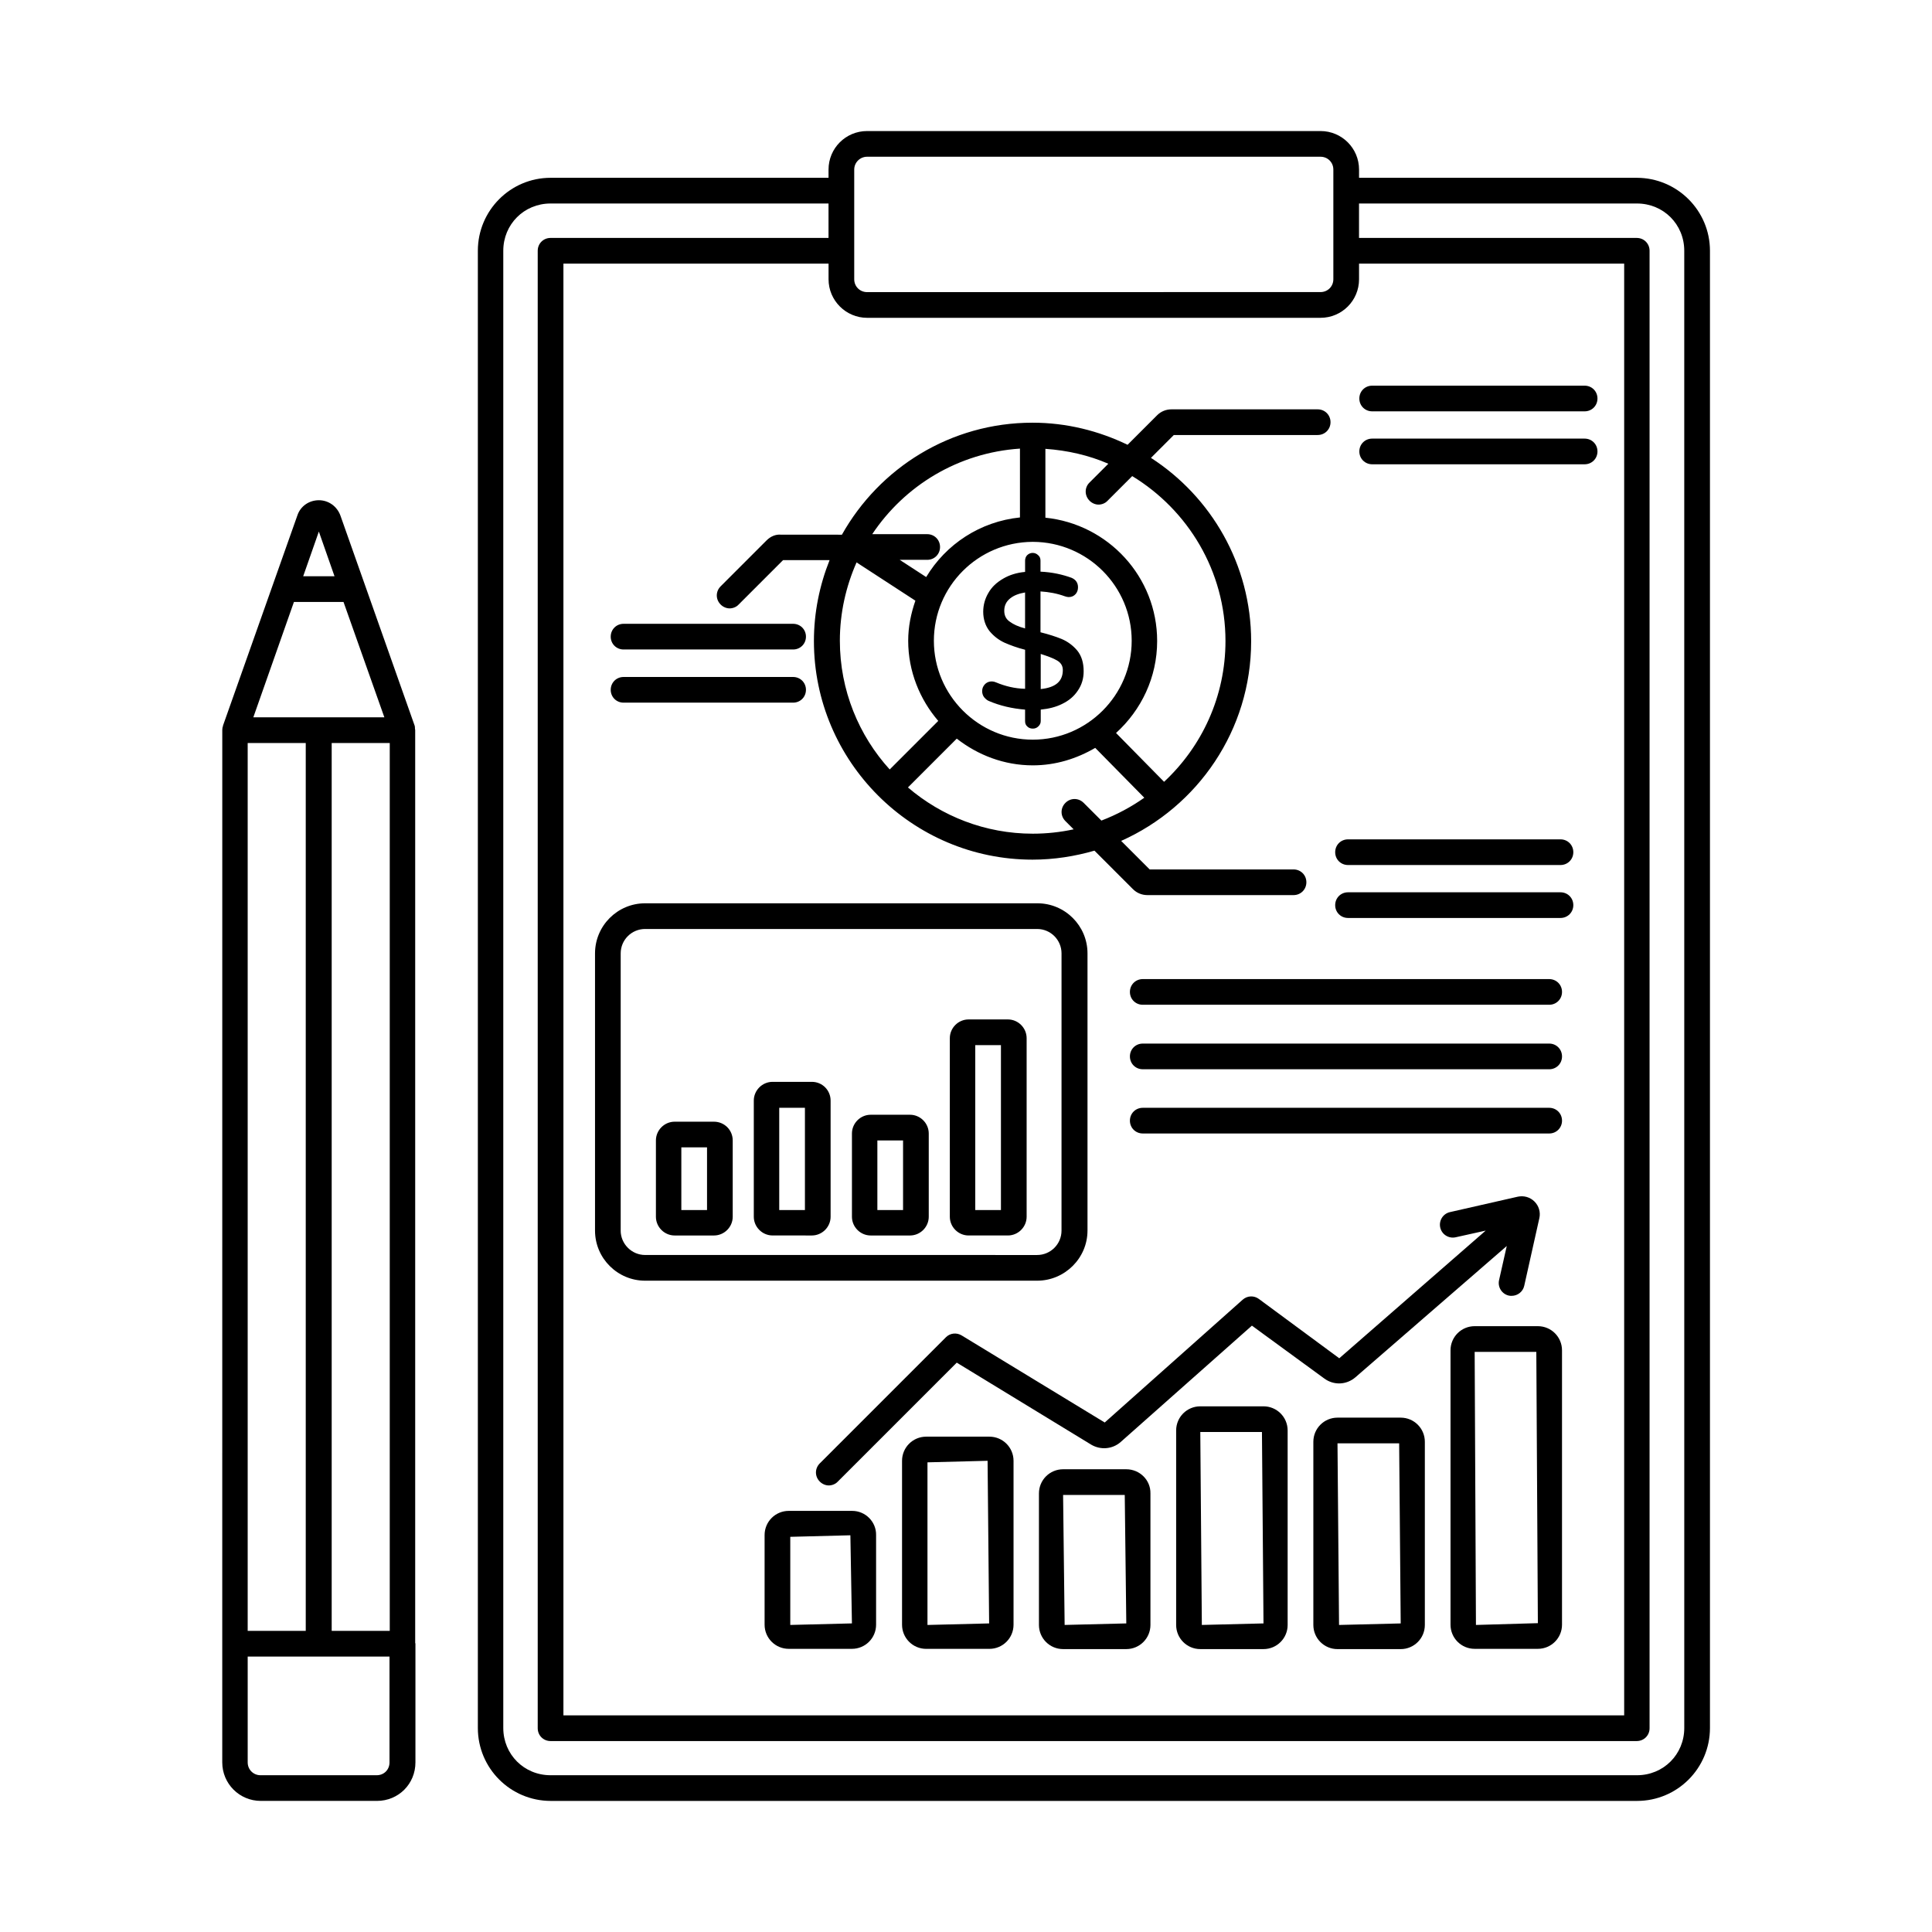 <?xml version="1.0" encoding="UTF-8"?>
<!-- Uploaded to: SVG Repo, www.svgrepo.com, Generator: SVG Repo Mixer Tools -->
<svg fill="#000000" width="800px" height="800px" version="1.1" viewBox="144 144 512 512" xmlns="http://www.w3.org/2000/svg">
 <g>
  <path d="m407.96 324.84c-1.09-0.477-2.246-0.273-2.996 0.543-0.477 0.543-0.68 1.09-0.68 1.77 0 0.543 0.137 1.09 0.477 1.566 0.34 0.41 0.75 0.816 1.227 1.02 2.996 1.293 6.262 2.043 9.668 2.316v2.996c0 0.613 0.137 1.09 0.613 1.496 0.34 0.34 0.816 0.543 1.43 0.543s1.09-0.203 1.496-0.613c0.41-0.41 0.613-0.816 0.613-1.43v-2.996c2.109-0.203 4.016-0.68 5.652-1.496 1.84-0.887 3.199-2.043 4.223-3.609 1.02-1.496 1.496-3.199 1.496-5.039 0-2.246-0.543-4.086-1.703-5.516-1.09-1.293-2.519-2.383-4.152-3.062-1.496-0.613-3.402-1.227-5.582-1.77v-10.824c2.246 0.137 4.426 0.543 6.469 1.293 0.41 0.137 0.75 0.203 1.02 0.203 0.75 0 1.363-0.273 1.84-0.816 0.41-0.477 0.613-1.09 0.613-1.77 0-1.227-0.613-2.043-1.703-2.519-2.449-0.887-5.176-1.496-8.238-1.633v-2.926c0-0.613-0.203-1.09-0.613-1.43-0.816-0.816-2.109-0.816-2.926 0-0.34 0.34-0.543 0.887-0.543 1.43v2.996c-2.246 0.203-4.152 0.816-5.785 1.77-1.77 1.02-3.062 2.246-3.949 3.812-0.887 1.496-1.363 3.199-1.363 4.969 0 2.043 0.613 3.812 1.703 5.176 1.09 1.293 2.383 2.316 4.016 3.062 1.43 0.613 3.199 1.293 5.379 1.84v10.348c-2.731-0.066-5.25-0.68-7.699-1.699zm11.777-7.559c1.906 0.613 3.402 1.156 4.426 1.77 1.02 0.613 1.496 1.43 1.496 2.519 0 2.996-1.906 4.629-5.856 5.039v-9.328zm-8.102-8.508c-1.02-0.68-1.496-1.633-1.496-2.926 0-1.363 0.543-2.449 1.566-3.269 1.02-0.816 2.316-1.293 3.949-1.566v9.531c-1.773-0.477-3.133-1.09-4.019-1.77z"/>
  <path d="m577.76 191.12h-73.598v-2.18c0-5.652-4.562-10.211-10.211-10.211h-120.17c-5.652 0-10.211 4.562-10.211 10.211v2.18h-73.664c-10.621 0-19.27 8.648-19.27 19.336v391.47c0 10.688 8.645 19.336 19.336 19.336h287.85c10.688 0 19.336-8.645 19.336-19.336v-391.47c0-10.688-8.715-19.336-19.402-19.336zm-203.98 37.105h120.17c5.652 0 10.211-4.562 10.211-10.211v-4.156h70.262v384.73h-281.11v-384.73h70.262v4.152c0 5.652 4.629 10.215 10.211 10.215zm0-42.688h120.17c1.906 0 3.402 1.496 3.402 3.402v5.516 0.066 15.93 0.066 7.488c0 1.906-1.496 3.402-3.402 3.402l-120.17 0.008c-1.906 0-3.402-1.496-3.402-3.402v-7.488-0.066-15.934-0.066-5.519c0-1.906 1.566-3.402 3.402-3.402zm216.57 416.39c0 7.012-5.516 12.527-12.527 12.527h-287.92c-7.012 0-12.527-5.516-12.527-12.527v-391.47c0-7.012 5.516-12.527 12.527-12.527h73.664v9.121l-73.664 0.004c-1.906 0-3.402 1.496-3.402 3.402v391.54c0 1.906 1.496 3.402 3.402 3.402h287.85c1.906 0 3.402-1.496 3.402-3.402v-391.54c0-1.906-1.496-3.402-3.402-3.402h-73.598v-9.125h73.664c7.012 0 12.527 5.516 12.527 12.527z"/>
  <path d="m406.2 524.73h-16.75c-3.539 0-6.398 2.859-6.398 6.398v43.438c0 3.539 2.859 6.398 6.398 6.398h16.75c3.539 0 6.398-2.859 6.398-6.398v-43.438c0-3.539-2.859-6.398-6.398-6.398zm-16.41 49.902v-43.098l15.93-0.41 0.41 43.098z"/>
  <path d="m369.84 544.4h-16.816c-3.539 0-6.398 2.859-6.398 6.398v23.762c0 3.539 2.859 6.398 6.398 6.398h16.75c3.539 0 6.398-2.859 6.398-6.398v-23.762c0.066-3.473-2.793-6.398-6.332-6.398zm-16.41 30.227v-23.352l15.93-0.41 0.41 23.352z"/>
  <path d="m442.48 533.37h-16.75c-3.539 0-6.398 2.859-6.398 6.398v34.859c0 3.539 2.859 6.398 6.398 6.398h16.75c3.539 0 6.398-2.859 6.398-6.398v-34.859c0.07-3.539-2.856-6.398-6.398-6.398zm-16.34 41.258-0.41-34.449h16.34l0.41 34.043z"/>
  <path d="m478.84 516.69h-16.75c-3.539 0-6.398 2.859-6.398 6.398v51.539c0 3.539 2.859 6.398 6.398 6.398h16.75c3.539 0 6.398-2.859 6.398-6.398v-51.539c0-3.539-2.859-6.398-6.398-6.398zm-16.34 57.938-0.41-51.129h16.34l0.41 50.723z"/>
  <path d="m515.2 519.69h-16.75c-3.539 0-6.398 2.859-6.398 6.398v48.543c0 3.539 2.859 6.398 6.398 6.398h16.75c3.539 0 6.398-2.859 6.398-6.398v-48.543c0-3.539-2.859-6.398-6.398-6.398zm-16.34 54.941-0.41-48.133h16.34l0.41 47.727z"/>
  <path d="m551.55 495.45h-16.75c-3.539 0-6.398 2.859-6.398 6.398v72.711c0 3.539 2.859 6.398 6.398 6.398h16.75c3.539 0 6.398-2.859 6.398-6.398v-72.707c0-3.543-2.859-6.402-6.398-6.402zm-16.41 79.18-0.34-72.371h16.34l0.41 71.895z"/>
  <path d="m432.2 470.12v-73.461c0-7.352-5.992-13.277-13.277-13.277h-103.96c-7.352 0-13.277 5.992-13.277 13.277v73.461c0 7.352 5.992 13.277 13.277 13.277h103.89c7.352-0.004 13.344-5.996 13.344-13.277zm-123.71 0v-73.461c0-3.609 2.926-6.469 6.469-6.469h103.89c3.609 0 6.469 2.926 6.469 6.469l-0.004 73.461c0 3.609-2.926 6.469-6.469 6.469l-103.89-0.004c-3.543 0-6.469-2.926-6.469-6.465z"/>
  <path d="m385.16 439.42h-10.418c-2.723 0-4.969 2.246-4.969 4.969v22.059c0 2.723 2.246 4.969 4.969 4.969h10.418c2.723 0 4.969-2.246 4.969-4.969v-22.059c0-2.723-2.246-4.969-4.969-4.969zm-1.84 25.258h-6.809v-18.449h6.809z"/>
  <path d="m333.21 441.26h-10.418c-2.723 0-4.969 2.246-4.969 4.969v20.219c0 2.723 2.246 4.969 4.969 4.969h10.418c2.723 0 4.969-2.246 4.969-4.969v-20.219c0-2.793-2.246-4.969-4.969-4.969zm-1.84 23.418h-6.809v-16.613h6.809z"/>
  <path d="m359.15 430.7h-10.418c-2.723 0-4.969 2.246-4.969 4.969v30.773c0 2.723 2.246 4.969 4.969 4.969l10.418 0.004c2.723 0 4.969-2.246 4.969-4.969v-30.773c0-2.727-2.176-4.973-4.969-4.973zm-1.836 33.973h-6.809v-27.098h6.809z"/>
  <path d="m411.1 414.16h-10.418c-2.723 0-4.969 2.246-4.969 4.969v47.316c0 2.723 2.246 4.969 4.969 4.969h10.418c2.723 0 4.969-2.246 4.969-4.969v-47.316c0-2.723-2.246-4.969-4.969-4.969zm-1.84 50.516h-6.809v-43.707h6.809z"/>
  <path d="m554.55 437.58h-107.71c-1.906 0-3.402 1.496-3.402 3.402s1.496 3.402 3.402 3.402l107.71 0.004c1.906 0 3.402-1.496 3.402-3.402s-1.496-3.406-3.402-3.406z"/>
  <path d="m554.55 420.56h-107.71c-1.906 0-3.402 1.496-3.402 3.402s1.496 3.402 3.402 3.402l107.71 0.004c1.906 0 3.402-1.496 3.402-3.402s-1.496-3.406-3.402-3.406z"/>
  <path d="m554.55 403.47h-107.71c-1.906 0-3.402 1.496-3.402 3.402s1.496 3.402 3.402 3.402h107.71c1.906 0 3.402-1.496 3.402-3.402s-1.496-3.402-3.402-3.402z"/>
  <path d="m254.03 579.46v-241.96c0-0.137-0.066-0.34-0.066-0.477 0-0.203 0-0.477-0.066-0.68l-19.676-55.691c-0.887-2.449-3.133-4.086-5.719-4.086-2.586 0-4.902 1.566-5.719 4.086l-19.609 55.418c0 0.066-0.066 0.137-0.066 0.137v0.066 0.066c-0.137 0.34-0.203 0.68-0.203 1.09l-0.008 273.62c0 5.652 4.562 10.211 10.211 10.211h30.773c5.719 0 10.211-4.492 10.211-10.211v-31.316-0.137c0.004-0.07 0.004-0.137-0.062-0.137zm-44.391-3.269v-235.29h15.387v235.29zm22.262-235.29h15.387v235.29h-15.387zm0.75-44.184h-8.305l4.152-11.848zm-10.758 6.809h13.141l10.824 30.57-34.723-0.004zm21.922 310.93h-30.773c-1.906 0-3.402-1.496-3.402-3.402v-28.051h37.582v28.051c0 1.906-1.43 3.402-3.406 3.402z"/>
  <path d="m477.61 488.23c-1.293-0.953-3.062-0.887-4.289 0.203l-36.559 32.543-37.922-23.078c-1.363-0.816-3.062-0.613-4.152 0.477l-33.43 33.43c-1.363 1.363-1.363 3.473 0 4.832 0.68 0.68 1.566 1.02 2.383 1.02 0.816 0 1.77-0.34 2.383-1.02l31.523-31.523 35.605 21.719c2.519 1.496 5.652 1.227 7.828-0.68l34.789-30.844 19.199 14.023c2.519 1.84 5.856 1.703 8.238-0.34l40.102-34.789-2.043 9.055c-0.41 1.84 0.75 3.676 2.586 4.086 0.273 0.066 0.477 0.066 0.75 0.066 1.566 0 2.996-1.09 3.336-2.656l4.016-17.973c0.34-1.566-0.137-3.199-1.293-4.356s-2.793-1.633-4.426-1.293l-17.973 4.086c-1.84 0.41-2.996 2.246-2.586 4.086 0.41 1.84 2.246 2.996 4.086 2.586l7.965-1.77-38.809 33.836z"/>
  <path d="m501.24 387.27h56.305c1.906 0 3.402-1.496 3.402-3.402s-1.496-3.402-3.402-3.402h-56.305c-1.906 0-3.402 1.496-3.402 3.402-0.004 1.906 1.496 3.402 3.402 3.402z"/>
  <path d="m501.24 373.24h56.305c1.906 0 3.402-1.496 3.402-3.402s-1.496-3.402-3.402-3.402h-56.305c-1.906 0-3.402 1.496-3.402 3.402-0.004 1.906 1.496 3.402 3.402 3.402z"/>
  <path d="m507.64 253.01h56.305c1.906 0 3.402-1.496 3.402-3.402s-1.496-3.402-3.402-3.402h-56.305c-1.906 0-3.402 1.496-3.402 3.402s1.496 3.402 3.402 3.402z"/>
  <path d="m507.64 267.04h56.305c1.906 0 3.402-1.496 3.402-3.402s-1.496-3.402-3.402-3.402h-56.305c-1.906 0-3.402 1.496-3.402 3.402 0 1.902 1.496 3.402 3.402 3.402z"/>
  <path d="m347.17 287.19-12.188 12.188c-1.363 1.363-1.363 3.473 0 4.832 0.68 0.68 1.566 1.02 2.383 1.02 0.816 0 1.77-0.34 2.383-1.02l11.777-11.777h12.324c-2.656 6.672-4.152 13.891-4.152 21.445 0 31.93 26.008 57.938 57.938 57.938 5.719 0 11.234-0.887 16.406-2.383l10.211 10.211c1.02 1.02 2.383 1.566 3.812 1.566h38.738c1.906 0 3.402-1.496 3.402-3.402s-1.496-3.402-3.402-3.402h-38.125l-7.559-7.559c20.289-9.055 34.449-29.344 34.449-52.898 0-20.355-10.621-38.332-26.551-48.609l6.059-6.059h38.125c1.906 0 3.402-1.496 3.402-3.402s-1.496-3.402-3.402-3.402h-38.738c-1.43 0-2.793 0.543-3.812 1.566l-7.828 7.828c-7.625-3.676-16.137-5.856-25.191-5.856-21.719 0-40.578 11.984-50.516 29.684l-16.133-0.008c-1.43-0.137-2.793 0.477-3.812 1.5zm19.402 26.617c0-7.422 1.633-14.434 4.426-20.766l15.59 10.145c-1.156 3.336-1.906 6.875-1.906 10.621 0 8.102 3.062 15.523 7.965 21.242l-12.867 12.867c-8.168-8.984-13.207-20.969-13.207-34.109zm51.062-26.211h0.066 0.066c14.434 0.066 26.145 11.777 26.145 26.211 0 14.434-11.777 26.211-26.211 26.211-14.434 0-26.211-11.777-26.211-26.211 0-14.434 11.711-26.141 26.145-26.211zm13.547 69.172c-1.363-1.363-3.473-1.363-4.832 0-1.363 1.363-1.363 3.473 0 4.832l2.18 2.18c-3.473 0.75-7.148 1.156-10.824 1.156-12.594 0-24.168-4.629-33.09-12.254l12.938-12.938c5.582 4.356 12.527 7.082 20.152 7.082 6.059 0 11.641-1.77 16.543-4.629l13.004 13.207c-3.473 2.449-7.285 4.492-11.371 6.059zm1.566-80.062c0.68 0.68 1.566 1.02 2.383 1.02s1.77-0.34 2.383-1.02l6.535-6.535c14.773 8.988 24.715 25.191 24.715 43.707 0 14.707-6.262 27.98-16.273 37.309l-12.73-12.938c6.672-6.059 10.895-14.707 10.895-24.375 0-17.02-13.004-30.977-29.617-32.68v-18.246c5.856 0.41 11.508 1.703 16.68 3.949l-5.039 5.039c-1.293 1.297-1.293 3.406 0.07 4.769zm-18.449-13.824v18.246c-10.555 1.09-19.609 7.082-24.852 15.797l-7.012-4.562h7.285c1.906 0 3.402-1.496 3.402-3.402s-1.496-3.402-3.402-3.402h-14.57c8.578-12.871 22.809-21.586 39.148-22.676z"/>
  <path d="m309.25 316.12h44.934c1.906 0 3.402-1.496 3.402-3.402s-1.496-3.402-3.402-3.402h-44.934c-1.906 0-3.402 1.496-3.402 3.402-0.004 1.906 1.496 3.402 3.402 3.402z"/>
  <path d="m309.25 330.21h44.934c1.906 0 3.402-1.496 3.402-3.402s-1.496-3.402-3.402-3.402h-44.934c-1.906 0-3.402 1.496-3.402 3.402-0.004 1.902 1.496 3.402 3.402 3.402z"/>
 </g>
</svg>
